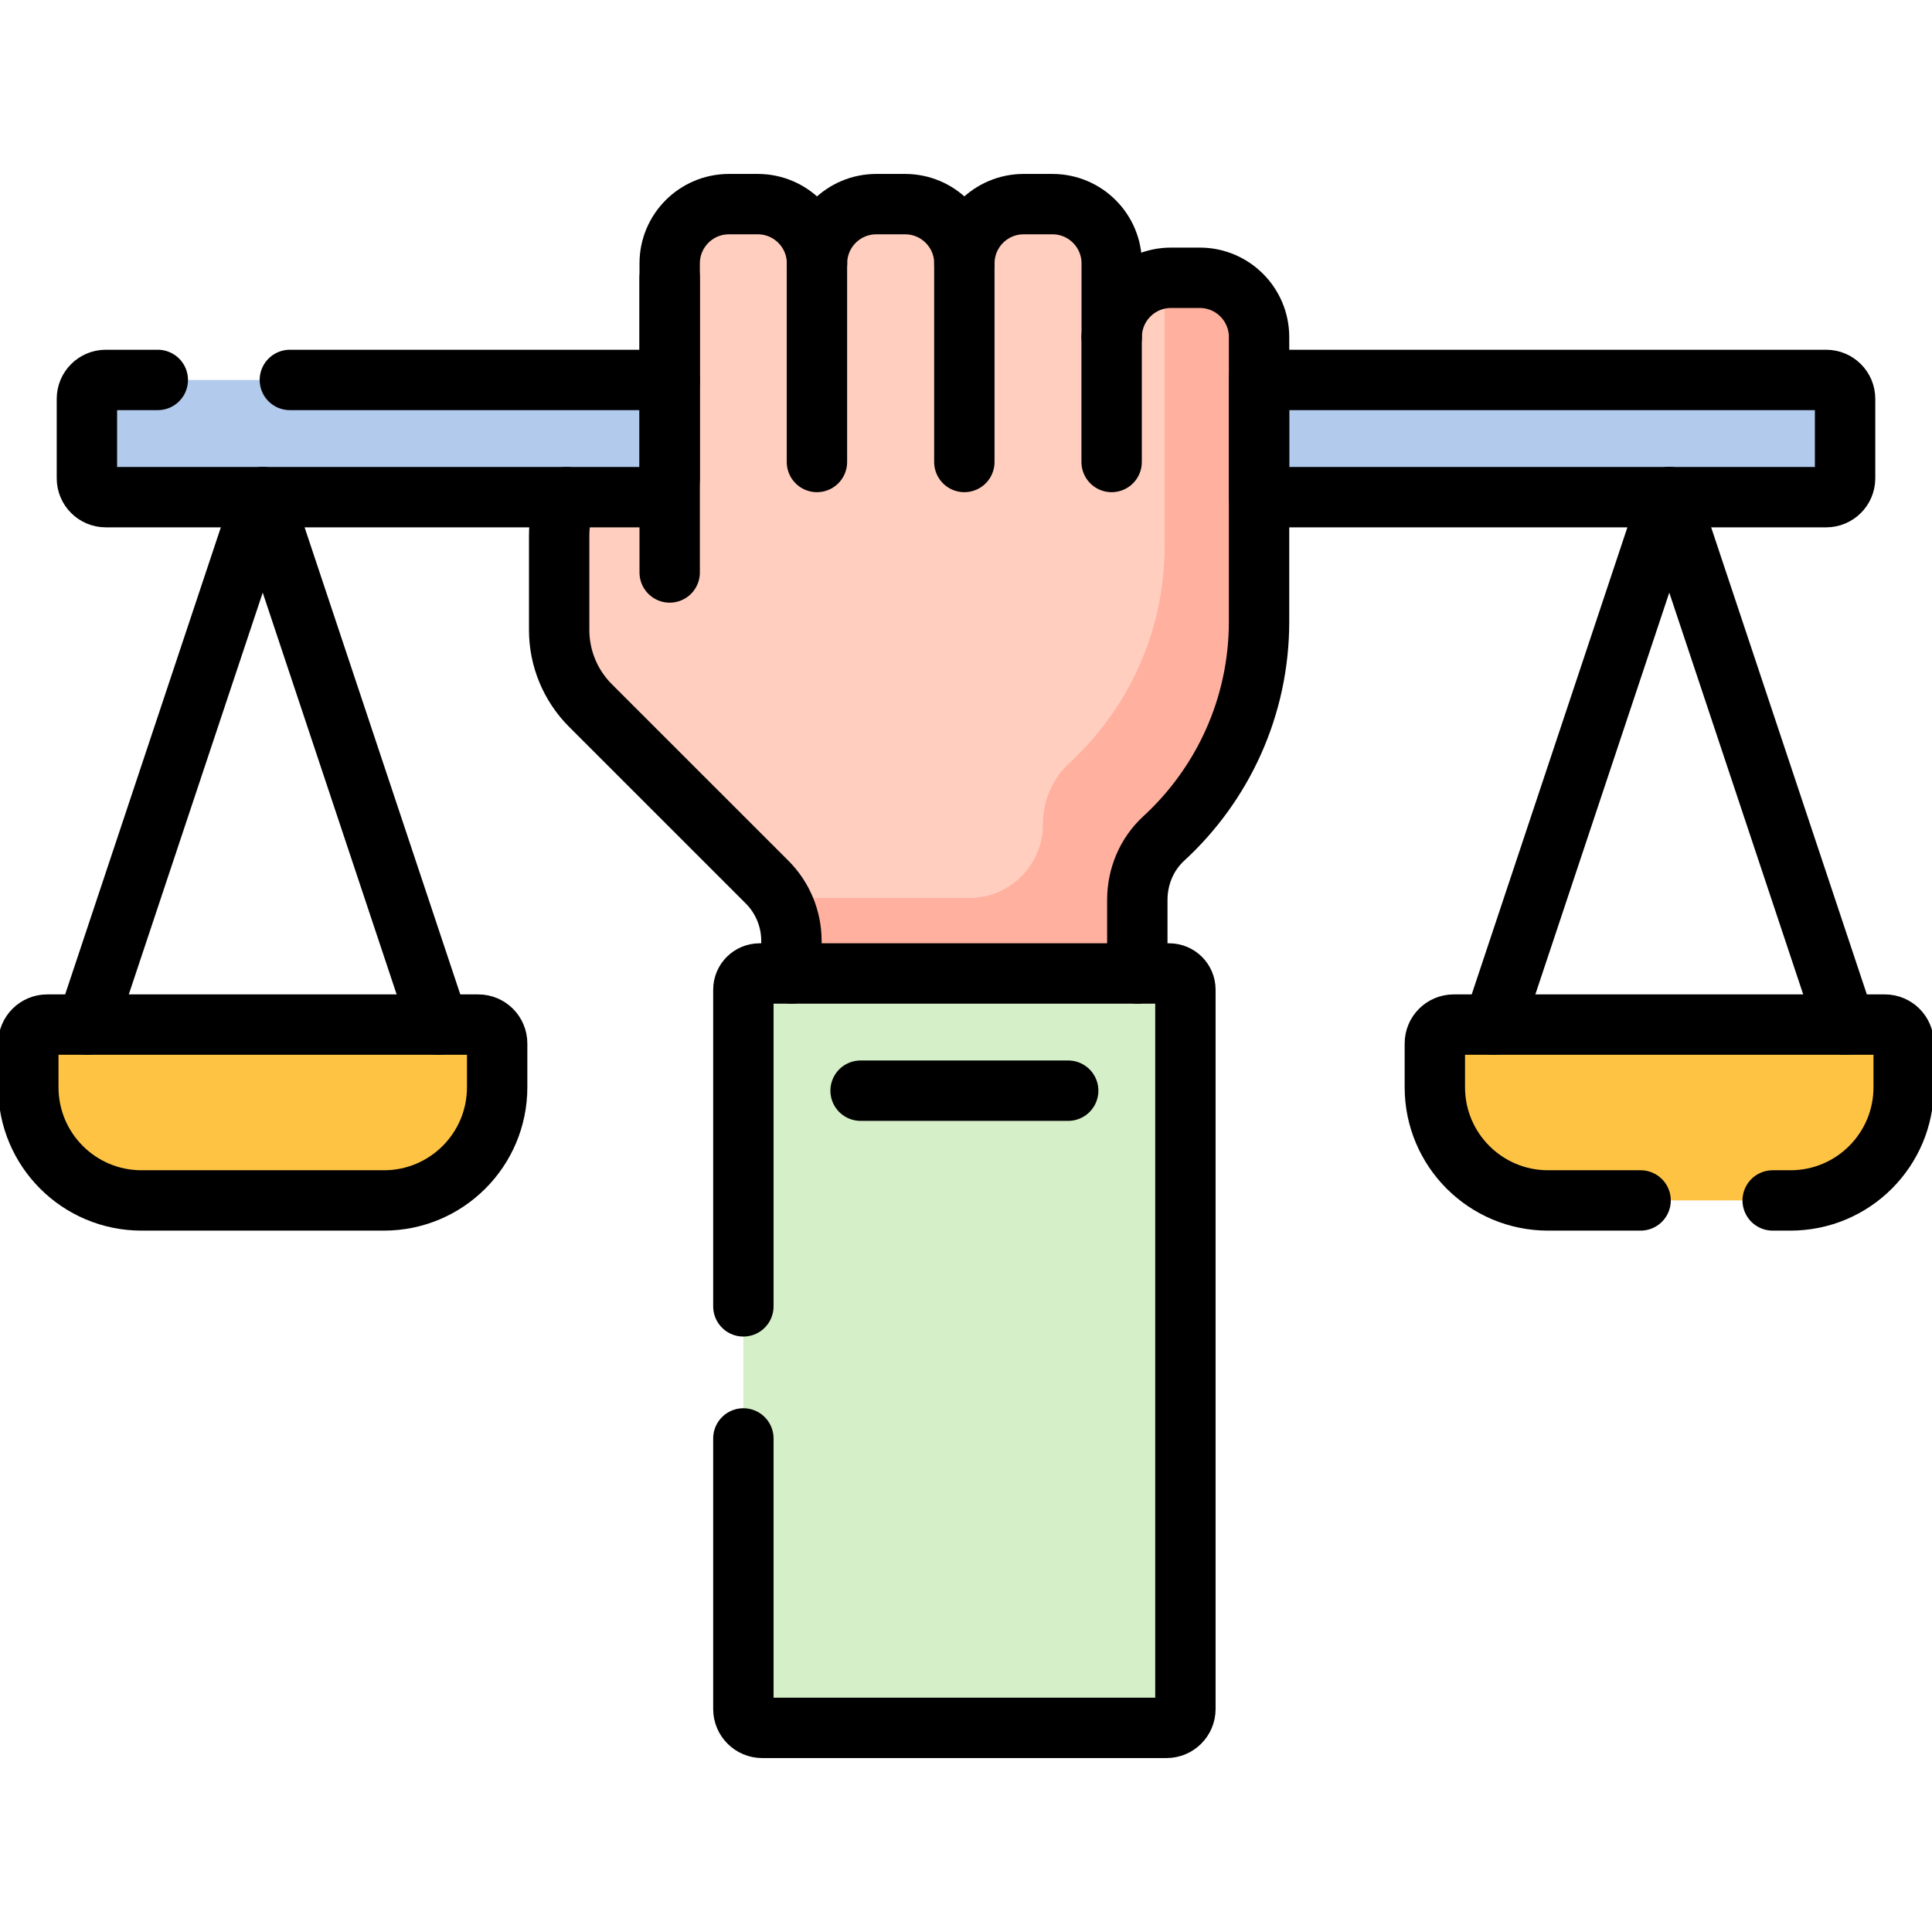<?xml version="1.0" encoding="UTF-8" standalone="no"?>
<svg width="64" height="64" viewBox="0 0 64 64" fill="none" xmlns="http://www.w3.org/2000/svg">
<g id="social-justice 1" clip-path="url(#clip0_292_701)">
<g id="Group">
<path id="Vector" d="M51.281 39.766H59.312C61.384 39.766 63.062 38.087 63.062 36.016V34.566C63.062 34.221 62.783 33.941 62.438 33.941H48.156C47.811 33.941 47.531 34.221 47.531 34.566V36.016C47.531 38.087 49.21 39.766 51.281 39.766Z" fill="#FFC344"/>
<path id="Vector_2" d="M60.497 12.586H22.184V16.469H60.497C60.842 16.469 61.122 16.189 61.122 15.844V13.211C61.122 12.866 60.842 12.586 60.497 12.586Z" fill="#B2CAEC"/>
<path id="Vector_3" d="M41.709 11.166C41.709 10.082 40.829 9.202 39.744 9.202H38.792C37.707 9.202 36.828 10.082 36.828 11.166V8.726C36.828 7.641 35.948 6.762 34.863 6.762H33.911C32.826 6.762 31.946 7.641 31.946 8.726C31.946 7.641 31.067 6.762 29.982 6.762H29.03C27.945 6.762 27.065 7.641 27.065 8.726C27.065 7.641 26.186 6.762 25.101 6.762H24.148C23.064 6.762 22.184 7.641 22.184 8.726V12.619L19.559 15.244C18.896 15.907 18.523 16.806 18.523 17.744V20.87C18.523 21.808 18.896 22.707 19.559 23.37L25.412 29.223C25.927 29.738 26.217 30.438 26.217 31.167V32.248L32.556 33.608L37.675 32.248V29.801C37.675 29.034 37.986 28.296 38.55 27.777C40.492 25.993 41.708 23.432 41.708 20.588V11.166H41.709Z" fill="#FFCEBF"/>
<path id="Vector_4" d="M39.742 9.202H38.789C38.719 9.202 38.65 9.206 38.581 9.213V18.087C38.581 20.932 37.364 23.492 35.423 25.277C34.857 25.797 34.548 26.54 34.548 27.309C34.548 28.655 33.456 29.747 32.11 29.747H25.82C26.076 30.172 26.215 30.662 26.215 31.167V32.247L32.554 33.607L37.673 32.247V29.801C37.673 29.034 37.984 28.295 38.548 27.777C40.49 25.992 41.706 23.432 41.706 20.587V11.166C41.706 10.082 40.827 9.202 39.742 9.202Z" fill="#FFB09E"/>
<path id="Vector_5" d="M38.643 57.238H25.25C24.905 57.238 24.625 56.959 24.625 56.613V32.785C24.625 32.488 24.866 32.248 25.163 32.248H38.731C39.028 32.248 39.268 32.488 39.268 32.785V56.613C39.268 56.959 38.988 57.238 38.643 57.238Z" fill="#D5EFC8"/>
<path id="Vector_6" d="M12.719 39.766H4.688C2.616 39.766 0.938 38.087 0.938 36.016V34.566C0.938 34.221 1.217 33.941 1.562 33.941H15.844C16.189 33.941 16.469 34.221 16.469 34.566V36.016C16.469 38.087 14.79 39.766 12.719 39.766Z" fill="#FFC344"/>
<path id="Vector_7" d="M3.504 12.586C3.159 12.586 2.879 12.866 2.879 13.211V15.844C2.879 16.189 3.159 16.469 3.504 16.469H21.558C21.903 16.469 22.183 16.189 22.183 15.844V12.586H3.504Z" fill="#B2CAEC"/>
<path id="Vector_8" d="M61.121 33.941L55.297 16.469" stroke="black" stroke-width="2" stroke-miterlimit="10" stroke-linecap="round" stroke-linejoin="round"/>
<path id="Vector_9" d="M58.722 39.766H59.312C61.384 39.766 63.062 38.087 63.062 36.016V34.566C63.062 34.221 62.783 33.941 62.438 33.941H48.156C47.811 33.941 47.531 34.221 47.531 34.566V36.016C47.531 38.087 49.21 39.766 51.281 39.766H54.347" stroke="black" stroke-width="2" stroke-miterlimit="10" stroke-linecap="round" stroke-linejoin="round"/>
<path id="Vector_10" d="M55.297 16.469L49.473 33.941" stroke="black" stroke-width="2" stroke-miterlimit="10" stroke-linecap="round" stroke-linejoin="round"/>
<path id="Vector_11" d="M24.625 43.275V32.785C24.625 32.488 24.866 32.248 25.163 32.248H38.731C39.028 32.248 39.268 32.488 39.268 32.785V56.613C39.268 56.959 38.988 57.238 38.643 57.238H25.25C24.905 57.238 24.625 56.959 24.625 56.613V47.65" stroke="black" stroke-width="2" stroke-miterlimit="10" stroke-linecap="round" stroke-linejoin="round"/>
<path id="Vector_12" d="M36.824 15.304V11.166" stroke="black" stroke-width="2" stroke-miterlimit="10" stroke-linecap="round" stroke-linejoin="round"/>
<path id="Vector_13" d="M31.945 15.304V8.726" stroke="black" stroke-width="2" stroke-miterlimit="10" stroke-linecap="round" stroke-linejoin="round"/>
<path id="Vector_14" d="M27.062 15.304V8.726" stroke="black" stroke-width="2" stroke-miterlimit="10" stroke-linecap="round" stroke-linejoin="round"/>
<path id="Vector_15" d="M22.184 18.964V9.202" stroke="black" stroke-width="2" stroke-miterlimit="10" stroke-linecap="round" stroke-linejoin="round"/>
<path id="Vector_16" d="M28.508 36.13H35.385" stroke="black" stroke-width="2" stroke-miterlimit="10" stroke-linecap="round" stroke-linejoin="round"/>
<path id="Vector_17" d="M12.719 39.766H4.688C2.616 39.766 0.938 38.087 0.938 36.016V34.566C0.938 34.221 1.217 33.941 1.562 33.941H15.844C16.189 33.941 16.469 34.221 16.469 34.566V36.016C16.469 38.087 14.79 39.766 12.719 39.766Z" stroke="black" stroke-width="2" stroke-miterlimit="10" stroke-linecap="round" stroke-linejoin="round"/>
<path id="Vector_18" d="M2.879 33.941L8.703 16.469" stroke="black" stroke-width="2" stroke-miterlimit="10" stroke-linecap="round" stroke-linejoin="round"/>
<path id="Vector_19" d="M8.703 16.469L14.527 33.941" stroke="black" stroke-width="2" stroke-miterlimit="10" stroke-linecap="round" stroke-linejoin="round"/>
<path id="Vector_20" d="M5.227 12.586H3.504C3.159 12.586 2.879 12.866 2.879 13.211V15.844C2.879 16.189 3.159 16.469 3.504 16.469H21.558C21.903 16.469 22.183 16.189 22.183 15.844V12.586H9.602" stroke="black" stroke-width="2" stroke-miterlimit="10" stroke-linecap="round" stroke-linejoin="round"/>
<path id="Vector_21" d="M18.761 16.469C18.606 16.872 18.523 17.304 18.523 17.744V20.87C18.523 21.807 18.896 22.707 19.559 23.37L25.412 29.222C25.927 29.738 26.217 30.438 26.217 31.167V32.247" stroke="black" stroke-width="2" stroke-miterlimit="10" stroke-linecap="round" stroke-linejoin="round"/>
<path id="Vector_22" d="M37.675 32.248V29.809C37.675 29.04 37.984 28.297 38.55 27.777C40.492 25.992 41.708 23.432 41.708 20.587V11.166C41.708 10.082 40.829 9.202 39.744 9.202H38.791C37.706 9.202 36.827 10.082 36.827 11.166V8.726C36.827 7.641 35.948 6.762 34.863 6.762H33.91C32.825 6.762 31.946 7.641 31.946 8.726C31.946 7.641 31.067 6.762 29.982 6.762H29.029C27.944 6.762 27.065 7.641 27.065 8.726C27.065 7.641 26.185 6.762 25.101 6.762H24.148C23.063 6.762 22.184 7.641 22.184 8.726V12.619" stroke="black" stroke-width="2" stroke-miterlimit="10" stroke-linecap="round" stroke-linejoin="round"/>
<path id="Vector_23" d="M60.496 12.586H41.707V16.469H60.496C60.841 16.469 61.121 16.189 61.121 15.844V13.211C61.121 12.866 60.841 12.586 60.496 12.586Z" stroke="black" stroke-width="2" stroke-miterlimit="10" stroke-linecap="round" stroke-linejoin="round"/>
</g>
</g>
<defs>
<clipPath id="clip0_292_701">
<rect width="64" height="64" fill="white"/>
</clipPath>
</defs>
</svg>
